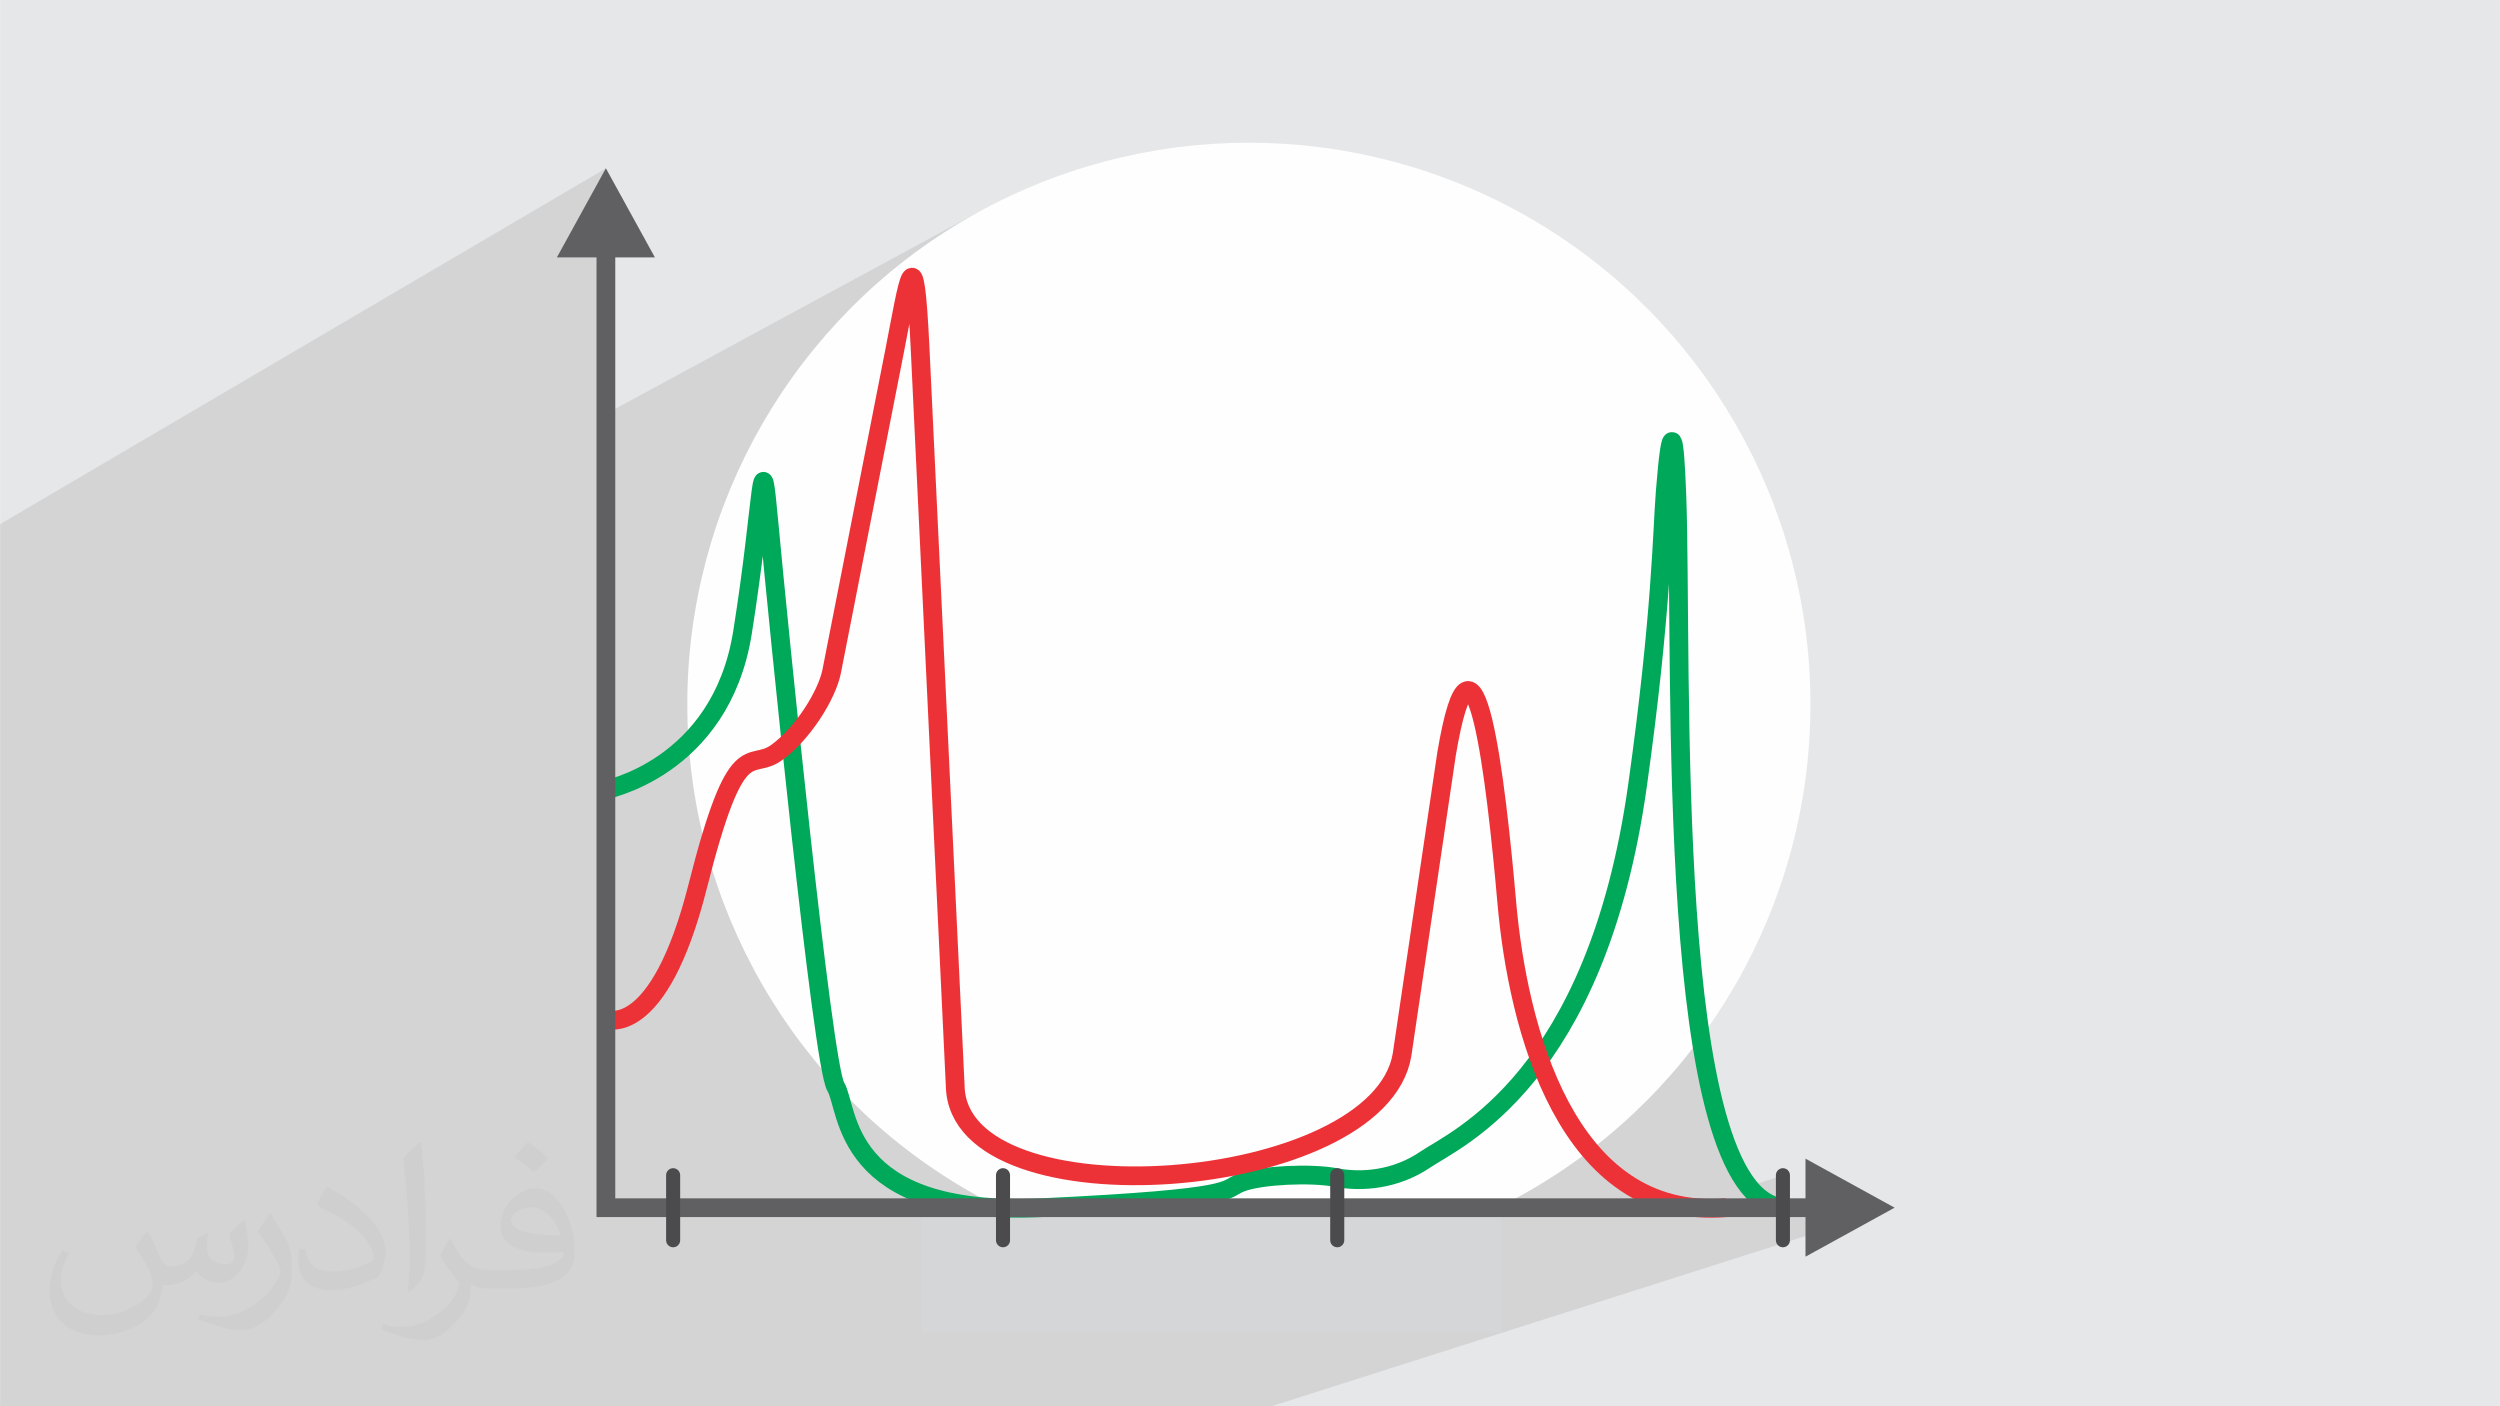 <?xml version="1.0" encoding="UTF-8"?>
<!DOCTYPE svg PUBLIC "-//W3C//DTD SVG 1.1//EN" "http://www.w3.org/Graphics/SVG/1.1/DTD/svg11.dtd">
<!-- Creator: CorelDRAW -->
<svg xmlns="http://www.w3.org/2000/svg" xml:space="preserve" width="3.703in" height="2.083in" version="1.1" style="shape-rendering:geometricPrecision; text-rendering:geometricPrecision; image-rendering:optimizeQuality; fill-rule:evenodd; clip-rule:evenodd"
viewBox="0 0 3703.33 2083.33"
 xmlns:xlink="http://www.w3.org/1999/xlink"
 xmlns:xodm="http://www.corel.com/coreldraw/odm/2003">
 <defs>
  <style type="text/css">
   <![CDATA[
    .str1 {stroke:#ED3237;stroke-width:27.78;stroke-miterlimit:2.613}
    .str0 {stroke:#00A859;stroke-width:27.78;stroke-miterlimit:2.613}
    .str2 {stroke:#4B4B4D;stroke-width:20.83;stroke-linecap:round;stroke-linejoin:round;stroke-miterlimit:2.613}
    .fil5 {fill:none}
    .fil3 {fill:#FEFEFE}
    .fil4 {fill:#D4D6D7}
    .fil0 {fill:#E6E7E8}
    .fil6 {fill:#606062;fill-rule:nonzero}
    .fil2 {fill:#373435;fill-opacity:0.031}
    .fil1 {fill:#373435;fill-opacity:0.102}
   ]]>
  </style>
 </defs>
 <g id="Layer_x0020_1">
  <polygon class="fil0" points="-0,0 3703.33,0 3703.33,2083.33 -0,2083.33 "/>
  <polygon class="fil1" points="1083.72,2083.33 1010.98,2083.33 918.49,2083.33 910.87,2083.33 859.59,2083.33 806.35,2083.33 664.03,2083.33 581.62,2083.33 568.75,2083.33 484.63,2083.33 369.02,2083.33 356.35,2083.33 265.35,2083.33 206.55,2083.33 152.11,2083.33 132.28,2083.33 -0,2083.33 -0,1904.37 -0,1895.43 -0,1650.1 -0,1645.89 -0,1598.49 -0,1592.88 -0,1294.67 -0,1228.81 -0,1135.57 -0,1099.39 -0,776.48 897.46,249.33 897.46,613.08 1453.44,311.81 1418.61,331.84 1384.85,353.48 1352.23,376.68 1320.81,401.37 1290.62,427.52 1261.73,455.07 1255.4,461.7 1349.95,410.95 1350.98,410.49 1351.96,410.92 1352.93,412.29 1353.86,414.63 1354.76,417.98 1355.65,422.37 1356.5,427.85 1357.35,434.45 1358.17,442.2 1358.98,451.16 1359.78,461.34 1360.56,472.8 1361.34,485.56 1362.12,499.67 1362.89,515.17 1392.63,1139.92 2476.4,654.18 2477.47,654.41 2478.48,657.06 2479.42,662 2480.31,669.15 2481.15,678.39 2481.93,689.61 2482.67,702.72 2483.37,717.59 2484.04,734.14 2484.79,758.88 2485.37,786.56 2485.8,816.93 2486.15,849.77 2486.45,884.82 2486.74,921.85 2487.08,960.61 2487.51,1000.87 2488.07,1042.38 2488.81,1084.91 2489.78,1128.2 2491,1172.03 2492.55,1216.15 2494.45,1260.31 2496.75,1304.29 2499.5,1347.83 2502.75,1390.7 2506.53,1432.66 2510.89,1473.46 2515.89,1512.86 2521.56,1550.63 2527.94,1586.51 2535.08,1620.28 2543.04,1651.69 2551.85,1680.5 2561.55,1706.47 2572.2,1729.35 2583.83,1748.91 2590.72,1757.61 2641.15,1741.02 2641.15,1789.11 2806.62,1789.11 1883.25,2083.33 1870.26,2083.33 1733.21,2083.33 1657.05,2083.33 1600.68,2083.33 1371,2083.33 1262.29,2083.33 "/>
  <path class="fil2" d="M218.61 1824.6c7,10.7 11.57,21.03 16.13,32.37 3.23,6.67 5,19.07 20.63,19.07 4.6,0 11.17,-1.57 17,-4.67 6.57,-3.43 11.43,-8.57 13.93,-16.57l6.37 -20.93 15.1 -7.5 1.03 1.03c-1.96,7.9 -2.5,15.4 -2.5,21.47 0,17.6 15.1,24.26 27.3,24.26 7.1,0 13.33,-3.43 13.33,-9.9 0,-8.43 -3.53,-22.5 -8.13,-35.2 7.1,-7.1 14.17,-14.17 22.3,-19.9l1.27 0.6c3.43,15 5.4,29.8 5.4,39.7 0,9.6 -4.17,20.3 -7.7,27.4 -7.3,13.63 -20.2,24.6 -35.83,24.6 -11.87,0 -25,-5.97 -34.06,-17l-0.54 0c-8.53,10.54 -21.66,20.2 -42.8,20.2l-6.56 0c-1.04,13.97 -4.07,23.87 -8.54,32.6 -12.7,24.6 -49.89,42 -84.99,42 -48.86,0 -73.33,-28.23 -73.33,-65.74 0,-23.23 7.5,-44.8 19.17,-60l9.57 3.87c-7.27,13.93 -12.07,27.06 -12.07,40 0,35.2 28.53,51.96 61.46,51.96 30.5,0 68.33,-19.57 75.09,-42.07 -2.5,-24.6 -11.9,-36.17 -26.07,-58.76 4.5,-7.5 9.9,-15 16.67,-22.9l1.37 0 0 0 0 0 0 0 0 0 -0 0.02zm563.28 -132.4c10.2,6.43 20.3,14.17 30.09,22.9 -5.5,7.7 -12.3,14.8 -20.93,20.93 -9.7,-7.9 -19.57,-14.8 -29.7,-22.06 6.9,-7.6 13.67,-15.1 20.53,-21.77l0 0 0 0 0.01 0zm5.3 96.23c-16.63,0 -30.3,10.83 -30.3,18.96 0,17.4 33.23,22.8 73.03,22.6 -5,-20.43 -22.4,-41.57 -42.73,-41.57l0 0 0 0 -0 0.01zm-37.36 92.93c21.66,0 40.5,-0.63 54.86,-4.17 16.17,-4.07 29.8,-12.3 29.8,-17.83 0,-1.57 0,-3.2 -0.5,-4.77 -9.07,0.93 -19.4,0.93 -28.57,0.93 -29.16,0 -51.56,-6.67 -60.39,-23.23 -2.3,-4.5 -3.76,-9.7 -3.76,-15.43 0,-15.93 6.76,-31.43 18.86,-42.17 10.1,-8.77 21.23,-14.4 32.5,-14.4 20.4,0 36.86,16.57 48.23,42.4 6.23,14.17 10.5,30.43 10.5,51.07 0,13.73 -3.73,25.2 -12.27,33.83 -15.96,15.43 -45.23,21.27 -89.99,21.27l-20.53 0 0 0 -5.3 0c-11.07,0 -19.07,-2 -25.33,-6.87l-1.04 0c0.2,2.5 0.54,5.1 0.54,7.5 0,10.1 -3.33,22.9 -10.1,33.23 -20,29.67 -41.67,42.6 -60.33,42.6 -18.83,0 -42.06,-7.3 -62.99,-16.8l3.73 -7.17c6.87,2.7 16.17,4.57 29.07,4.57 33.76,0 78.12,-32.5 83.62,-64.17 -1.23,-2.6 -3.43,-6.04 -6.76,-9.67 -9.77,-11.8 -16.13,-21.57 -21.96,-31.9 5.1,-9.9 9.56,-17.8 13.96,-24.9l1.67 -0.2c14.46,29.37 27.6,46.27 56.76,46.27l4.47 0 0 0 21.26 0 0 0 0 0 0 0 0 0 0 0.01zm-146.25 31.13c2.5,-13.54 2.7,-28.77 2.7,-42.8l0 -21.07c0,-39.26 -5,-96.23 -9.07,-133.33 7.1,-7.8 17,-16.67 24.7,-22.7l2.2 0.63c5.3,46.67 6.67,100.93 6.67,150.83 0,13.13 -0.53,26.03 -1.77,35.3 -0.83,11.87 -7.6,20.83 -22.2,34.6l-3.23 -1.46 0 0 0 0 0 0 0 0zm-150.52 -61.97c0.63,18.43 9.7,32.9 41.26,32.9 19.7,0 36.36,-5.1 54.69,-13.74 3.2,-1.57 5,-3.46 5,-5.23 0,-11.57 -8.76,-26.77 -23.66,-40.73 -14.37,-13.1 -33.53,-24.67 -51.43,-32.27 -6.06,-2.6 -8.03,-5.43 -8.03,-7.93 0,-5.4 7.07,-16.57 12.8,-24.46l2.1 -0.2c20.4,10.7 43.33,26.53 60.19,44.27 15.43,16.33 25,32.8 25,50.83 0,13.33 -4.07,25.93 -10.63,37.5 -22.5,11.33 -46.33,19.9 -70.09,19.9 -28.73,0 -48.33,-13.43 -48.33,-45.1 0,-3.47 0,-8.87 1.27,-15.73l9.9 0 0 0 0 0 -0.03 0 0 0 -0 -0.02zm-52.06 -52.3l17.9 28.97c6.57,10.7 12.63,22.26 12.63,40.7l0 23.57c0,19.07 -12.2,39.47 -31.9,59.57 -15.3,13.67 -28.93,19.5 -41.43,19.5 -18.76,0 -40.23,-5.83 -64.89,-16.57l2.7 -7.2c7.9,2.2 16.96,3.87 28.13,3.87 35.5,-0.24 71.76,-26.17 88.43,-57.94 1.96,-3.63 2.8,-7.07 2.8,-9.46 0,-3.67 -2.07,-7.6 -3.54,-11.27 -9.06,-17.17 -19.16,-32.8 -30.3,-47.17 5.83,-9.17 11.53,-18.04 17.9,-26.8l1.57 0.23 0 0 0 0 0 0 0 0 -0 0z"/>
  <circle class="fil3" cx="1850" cy="1043.34" r="831.94"/>
  <rect class="fil4" x="1364.72" y="1789.1" width="860.1" height="185.38"/>
  <g id="_2695789750256">
   <path class="fil5 str0" d="M893.37 1170.92c0,0 174.16,-31.14 206.46,-233.9 32.3,-202.76 26.91,-296.06 39.47,-159.7 12.56,136.37 78.95,800.27 98.69,832.57 19.74,32.3 7.18,193.35 305.04,179.21 297.86,-14.14 267.35,-26.7 296.06,-37.46 28.71,-10.76 102.28,-14.35 139.96,-7.17 37.69,7.17 87.93,3.59 132.78,-26.92 44.85,-30.5 253,-118.43 314,-554.45 35.49,-253.66 36.35,-376.32 40.93,-434.24 8.95,-113.06 13.83,-87.24 17.27,5.28 9.2,247.33 -20.32,1037.53 157.11,1054.96"/>
   <path class="fil5 str1" d="M897.46 1509.8c0,0 78.11,32.48 136.1,-197.17 57.99,-229.65 76.55,-169.33 115.98,-197.17 39.43,-27.83 75.39,-85.83 82.35,-120.62 5.61,-28.04 68.92,-350.7 93.31,-475.02 21.14,-107.81 29.46,-177.4 37.69,-4.65l52.12 1094.69c5.91,204.38 627.89,158.29 661.93,-47.47l65.93 -445.69c40.75,-240.73 73.05,36.24 89.22,220.37 16.02,182.23 87.01,471.56 325.07,452.04"/>
   <g>
    <path class="fil6" d="M970.08 381.33l-145.23 0 72.61 -132.01 72.61 132.01zm-86.5 1407.77l0 -1419.22 27.78 0 0 1419.22 -13.89 13.89 -13.89 -13.89zm13.89 13.89l-13.89 0 0 -13.89 13.89 13.89zm1788.59 0l-1788.59 0 0 -27.78 1788.59 0 0 27.78zm-11.44 -86.5l132.01 72.61 -132.01 72.61 0 -145.23z"/>
   </g>
   <line class="fil5 str2" x1="997.08" y1="1741.02" x2="997.08" y2= "1837.34" />
   <line class="fil5 str2" x1="1485.76" y1="1741.02" x2="1485.76" y2= "1837.34" />
   <line class="fil5 str2" x1="1980.9" y1="1741.02" x2="1980.9" y2= "1837.34" />
   <line class="fil5 str2" x1="2641.15" y1="1741.02" x2="2641.15" y2= "1837.34" />
  </g>
 </g>
</svg>

